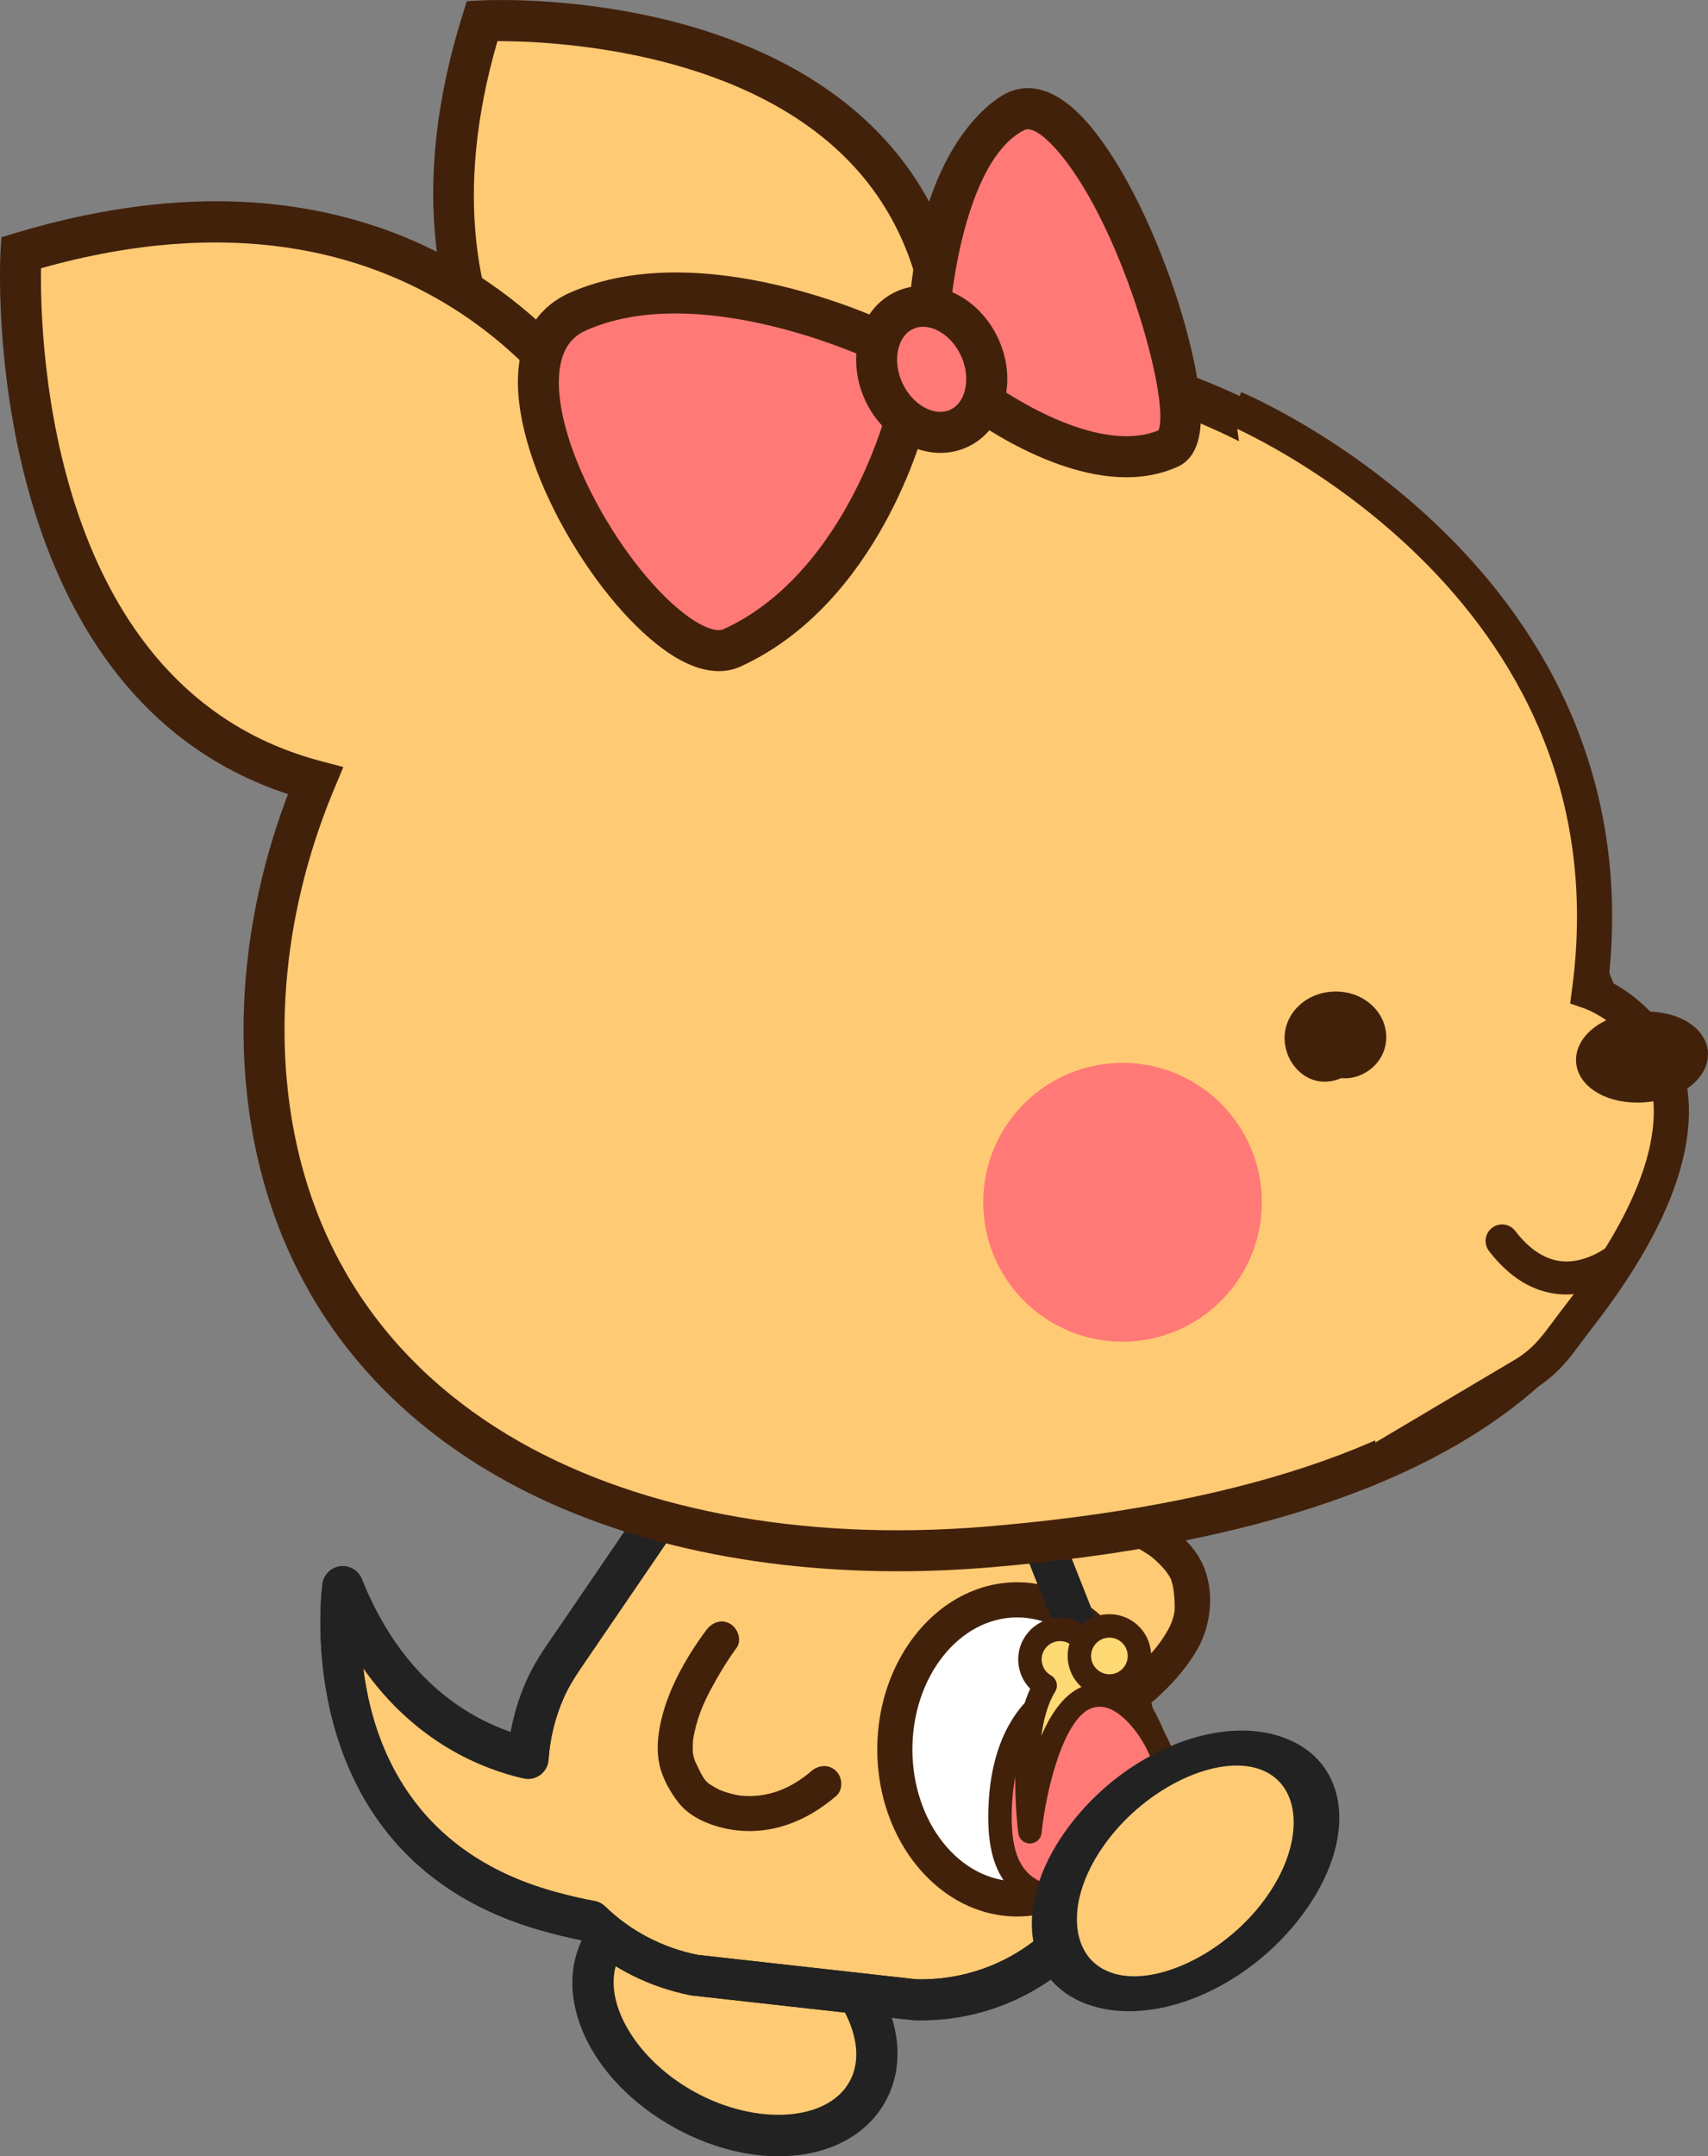 <?xml version="1.0" encoding="UTF-8"?><svg id="_レイヤー_2" xmlns="http://www.w3.org/2000/svg" viewBox="0 0 145.84 184.018"><rect x="0" y="0" width="145.84" height="184.018" fill="#808080" stroke="none"/><g id="_ぽけこ"><g id="_横"><g id="_足"><ellipse cx="62.754" cy="172.233" rx="8.923" ry="12.931" transform="translate(-118.338 143.809) rotate(-61.06)" fill="#ffca74"/><path d="M75.602,179.337c-2.896,5.237-10.808,6.219-18.013,2.236h0c-7.203-3.984-10.578-11.207-7.683-16.444,1.44-2.605,4.184-4.233,7.726-4.585,3.303-.328,6.956.506,10.286,2.347,5.152,2.849,8.345,7.354,8.688,11.605.137,1.694-.179,3.348-1.004,4.84ZM59.283,178.51h0c5.304,2.933,11.374,2.535,13.256-.867,1.882-3.403-1.01-8.755-6.314-11.688-2.715-1.501-5.644-2.186-8.247-1.927-2.364.235-4.142,1.227-5.009,2.795-.464.84-.638,1.798-.556,2.809.249,3.087,2.875,6.669,6.87,8.878Z" fill="#222"/></g><g id="_手"><path d="M93.295,147.051s8.941-5.344,8.493-10.242c-.053-.579-.049-1.479-.321-2.357-.503-1.629-4.649-6.509-11.977-3.999" fill="#ffca74"/><path d="M94.052,148.346c3.087-1.852,6.318-4.385,8.15-7.529,1.255-2.155,1.543-5.091.458-7.39-.767-1.625-2.318-2.97-3.865-3.822-3.001-1.653-6.503-1.661-9.704-.599-1.824.605-1.042,3.503.798,2.893,2.255-.748,4.797-.954,6.924.056.411.195.807.423,1.183.678.386.261.452.316.833.675.274.258.531.534.767.827-.198-.246.048.072.105.157.083.124.158.252.233.381.031.054.195.429.088.158-.096-.242.083.326.11.458.124.588.165,1.227.171,1.829.001.13-.003.259-.014.389-.023.26.036-.191-.009.068-.037.211-.093.419-.157.623-.127.405-.254.661-.512,1.105-1,1.718-2.561,3.131-4.125,4.386-.814.653-1.908,1.443-2.949,2.067-1.654.992-.147,3.587,1.514,2.59h0Z" fill="#42210b"/></g><path d="M29.269,135.402c4.178,10.478,11.507,13.68,15.822,14.656.13-1.951.591-3.914,1.419-5.814.437-1.003,1.008-1.943,1.625-2.847l9.053-13.256,15.681-1.185.025-.226.585.179.61-.046-.025.226,15.034,4.612,5.909,14.925c.403,1.018.753,2.06.958,3.135,2.076,10.878-6.446,21.221-17.85,20.894l-18.8-2.098c-3.52-.69-6.529-2.347-8.864-4.61-1.024-.182-2.193-.45-3.531-.818-20.945-5.772-17.652-27.729-17.652-27.729Z" fill="#ffca74"/><path d="M78.066,172.405c-.048-.001-.096-.005-.144-.01l-18.8-2.097c-.048-.005-.096-.013-.143-.022-3.522-.69-6.745-2.312-9.354-4.702-.971-.19-2.035-.444-3.169-.757-22.184-6.113-18.953-29.44-18.917-29.675.117-.782.744-1.388,1.529-1.479.783-.087,1.534.356,1.827,1.09,3.341,8.379,8.832,11.727,12.712,13.063.264-1.463.698-2.893,1.299-4.271.429-.984.996-1.981,1.785-3.135l9.053-13.256c.3-.439.783-.718,1.313-.758l14.871-1.123c.002-.002.005-.003.007-.005.435-.286.975-.363,1.473-.21l.27.083.282-.021c.523-.042,1.031.155,1.392.531.001.002.003.003.005.005l14.257,4.374c.508.156.918.534,1.114,1.029l5.909,14.925c.515,1.3.848,2.396,1.05,3.451,1.101,5.77-.469,11.664-4.307,16.17-3.703,4.347-9.049,6.809-14.744,6.809-.189,0-.379-.002-.569-.008ZM73.552,128.763c-.093-.028-.182-.064-.267-.106-.092.022-.187.038-.284.045l-14.842,1.121-8.579,12.562c-.662.968-1.127,1.781-1.466,2.559-.728,1.668-1.157,3.428-1.277,5.23-.034.511-.29.98-.7,1.287-.411.307-.934.418-1.433.304-3.469-.786-9.192-3.025-13.682-9.396.782,6.456,4.121,15.701,16.363,19.075,1.237.341,2.372.604,3.373.783.343.061.66.223.911.466,2.171,2.104,4.906,3.533,7.914,4.136l18.653,2.081c4.797.126,9.358-1.911,12.478-5.573,3.146-3.694,4.435-8.522,3.534-13.244-.159-.833-.435-1.729-.866-2.82l-5.6-14.143-14.23-4.365Z" fill="#42210b"/><ellipse cx="86.849" cy="149.29" rx="10.443" ry="12.761" fill="#fff"/><path d="M74.906,149.291c0-7.864,5.357-14.262,11.943-14.262,6.585,0,11.942,6.397,11.942,14.262s-5.357,14.261-11.942,14.261c-6.586,0-11.943-6.397-11.943-14.261ZM77.906,149.291c0,6.209,4.012,11.261,8.943,11.261,4.931,0,8.942-5.052,8.942-11.261,0-6.21-4.012-11.262-8.942-11.262-4.932,0-8.943,5.052-8.943,11.262Z" fill="#42210b"/><path d="M78.066,172.405c-.048-.001-.096-.005-.144-.01l-18.8-2.097c-.048-.005-.096-.013-.143-.022-3.522-.69-6.745-2.312-9.354-4.702-.971-.19-2.035-.444-3.169-.757-22.184-6.113-18.953-29.44-18.917-29.675.117-.782.744-1.388,1.529-1.479.783-.087,1.534.356,1.827,1.09,3.341,8.379,8.832,11.727,12.712,13.063.264-1.463.698-2.893,1.299-4.271.429-.984.996-1.981,1.785-3.135l9.053-13.256c.3-.439.783-.718,1.313-.758l14.871-1.123c.002-.002.005-.003.007-.005.435-.286.975-.363,1.473-.21l.27.083.282-.021c.523-.042,1.031.155,1.392.531.001.002.003.003.005.005l14.257,4.374c.508.156.918.534,1.114,1.029l5.909,14.925c.515,1.3.848,2.396,1.05,3.451,1.101,5.77-.469,11.664-4.307,16.17-3.703,4.347-9.049,6.809-14.744,6.809-.189,0-.379-.002-.569-.008ZM73.552,128.763c-.093-.028-.182-.064-.267-.106-.092.022-.187.038-.284.045l-14.842,1.121-8.579,12.562c-.662.968-1.127,1.781-1.466,2.559-.728,1.668-1.157,3.428-1.277,5.23-.034.511-.29.98-.7,1.287-.411.307-.934.418-1.433.304-3.469-.786-9.192-3.025-13.682-9.396.782,6.456,4.121,15.701,16.363,19.075,1.237.341,2.372.604,3.373.783.343.061.66.223.911.466,2.171,2.104,4.906,3.533,7.914,4.136l18.653,2.081c4.797.126,9.358-1.911,12.478-5.573,3.146-3.694,4.435-8.522,3.534-13.244-.159-.833-.435-1.729-.866-2.82l-5.6-14.143-14.23-4.365Z" fill="#222"/><path d="M54.892,45.751S31.214,33.57,41.168,1.784c0,0,40.878-2.169,39.884,31.64l-26.16,12.328Z" fill="#ffca74"/><path d="M54.091,47.307c-.25-.128-24.868-13.235-14.593-46.046l.363-1.16,1.214-.064c.867-.047,21.375-.992,33.402,10.755,5.799,5.664,8.6,13.295,8.323,22.684l-.031,1.074-27.911,13.153-.767-.395ZM72.042,13.306C62.73,4.2,47.047,3.509,42.518,3.509h-.043c-7.652,26.333,8.706,37.981,12.492,40.272l24.352-11.476c.015-7.873-2.431-14.261-7.277-19Z" fill="#42210b"/><path d="M1.792,21.57c34.883-10.502,48.982,13.729,50.283,16.135,7.08-4.181,15.116-6.926,23.776-7.645,28.554-2.371,55.842,17.365,58,43.356,1.313,15.818,6.069,14.31,6.327,17.423.182,2.197.176,4.281.011,6.268-.031.379-.396.529-.671.791-5.964,5.665-11.746.36-11.704.853l3.639,17.098c-10.008,9.836-27.476,14.539-47.136,16.172-31.965,2.654-59.18-10.87-61.603-40.047-.715-8.611.851-17.296,4.215-25.337C-.625,59.352,1.792,21.57,1.792,21.57Z" fill="#ffca74"/><path d="M41.532,125.433c-12.256-7.393-19.367-18.913-20.563-33.314-.664-8.002.587-16.38,3.622-24.349C-2.034,59.026.021,21.842.045,21.458l.078-1.213,1.164-.351c32.326-9.732,47.495,9.315,51.411,15.438,7.215-3.989,14.946-6.347,23.007-7.017,14.112-1.166,28.723,2.976,40.084,11.379,11.692,8.649,18.725,20.573,19.805,33.575.858,10.334,3.174,12.724,4.558,14.152.768.792,1.638,1.69,1.77,3.271.184,2.222.188,4.429.011,6.559-.088,1.044-.804,1.598-1.11,1.834-.034.026-.07.052-.101.08-3.12,2.963-6.639,3.816-10.489,2.551l3.13,14.706-.685.673c-9.34,9.179-25.562,14.787-48.218,16.668-2.639.219-5.244.328-7.807.327-13.466,0-25.729-2.995-35.122-8.66ZM126.102,99.116l-.111-1.295.886-.569c.93-.6,1.778-.123,2.337.192,2.411,1.354,5.625,2.485,9.098-.814.055-.052.112-.102.169-.15.123-1.788.106-3.634-.048-5.495-.024-.29-.128-.437-.795-1.125-1.709-1.764-4.571-4.717-5.533-16.298-.995-11.983-7.529-23.011-18.398-31.051-10.688-7.906-24.432-11.811-37.713-10.705-8.097.672-15.846,3.164-23.031,7.407l-1.564.924-.865-1.599c-1.401-2.593-14.503-24.806-47.034-15.643-.093,6.381.752,35.937,23.874,42.05l1.943.514-.776,1.854c-3.341,7.986-4.753,16.464-4.085,24.517,1.099,13.235,7.628,23.819,18.883,30.607,10.555,6.365,25.056,9.15,40.831,7.841,21.257-1.765,36.512-6.816,45.366-15.019l-3.436-16.142Z" fill="#42210b"/><path d="M85.439,153.546c.404-5.788,3.156-8.697,5.744-9.454.254-.089.513-.156.783-.175.045-.003.092 0.0.137-.002.045-.004.091-.014.136-.017.27-.019.536.01.799.063,2.669.386,5.802,2.881,7.015,8.554,1.188,5.556.15,9.031-6.437,9.617-.031.003-.059.01-.09.012-.047.003-.091.005-.137.008-.046.004-.09.008-.137.012-.032.002-.06-.001-.091.001-6.604.345-8.119-2.95-7.723-8.618Z" fill="#ff7976"/><path d="M86.312,161.211c-1.535-1.562-2.13-4.021-1.871-7.735h0c.444-6.363,3.628-9.516,6.411-10.329.373-.13.714-.205,1.048-.229.049-.003.099-.002.109,0l.159-.019c.333-.024.681.002,1.013.071,2.921.423,6.517,3.097,7.85,9.335.778,3.641.535,6.158-.766,7.92-1.232,1.669-3.378,2.619-6.531,2.898-.042.007-.085.013-.135.017l-.148-.993-.022,1.003-.214.011c-.33.018-.649.026-.959.026-2.689,0-4.639-.65-5.943-1.977ZM92.311,144.896l-.274.018c-.151.011-.317.049-.572.137-2.186.64-4.655,3.225-5.027,8.564h0c-.216,3.101.197,5.069,1.302,6.193,1.029,1.047,2.791,1.491,5.442,1.356l.153.991-.028-1.002.223-.019c2.578-.229,4.255-.915,5.127-2.097.936-1.268,1.069-3.275.419-6.315-1.118-5.234-3.926-7.447-6.233-7.783-.164-.033-.303-.049-.429-.049-.036,0-.07.001-.104.004Z" fill="#42210b"/><path d="M89.242,143.847c-.721-.41-1.231-1.16-1.294-2.05-.1-1.413.965-2.639,2.378-2.739s2.639.965,2.739,2.378c.015.21-.003.413-.037.611,3.265.508,5.481,6.195,5.481,6.195,0,0-2.35-4.348-5.437-3.476-4.043,1.142-5.13,11.556-5.13,11.556,0,0-1.113-8.625,1.301-12.474Z" fill="#ffd974"/><path d="M86.95,156.45c-.044-.344-1.001-8.002,1.014-12.335-.588-.597-.953-1.389-1.014-2.247-.067-.95.24-1.869.864-2.588.624-.719,1.491-1.152,2.44-1.219.955-.067,1.87.239,2.588.864.701.608,1.129,1.447,1.213,2.368,3.208,1.22,5.156,6,5.384,6.586.192.492-.032,1.047-.51,1.269s-1.047.035-1.3-.429c-.02-.037-2.047-3.625-4.287-2.991-2.466.697-4.012,6.932-4.407,10.698-.053.505-.476.89-.983.896h-.012c-.502,0-.927-.373-.992-.872ZM94.225,143.66c-.431-.326-.885-.552-1.35-.624-.265-.042-.501-.187-.658-.404-.156-.217-.219-.488-.174-.752.025-.146.033-.265.025-.373-.029-.417-.219-.797-.535-1.072-.315-.274-.714-.411-1.136-.379-.417.029-.797.219-1.071.535-.274.316-.409.719-.379,1.136.037.523.333.991.791,1.251.237.135.409.361.476.625.066.265.022.545-.123.776-.613.978-.975,2.326-1.177,3.762.884-2.065,2.136-3.842,3.887-4.337.382-.108.751-.156,1.109-.156.106,0,.212.004.316.013Z" fill="#42210b"/><circle cx="94.727" cy="141.319" r="2.565" fill="#ffd974"/><path d="M92.39,144.011c-.719-.624-1.152-1.491-1.219-2.441s.24-1.869.864-2.588c.624-.719,1.491-1.152,2.441-1.219.948-.065,1.869.24,2.588.864.719.624,1.152,1.491,1.219,2.441s-.24,1.869-.864,2.588c-.624.719-1.491,1.152-2.441,1.219-.085.006-.171.009-.256.009-.858,0-1.678-.305-2.332-.873ZM94.617,139.758c-.861.061-1.511.811-1.451,1.671.061.861.819,1.506,1.671,1.451.861-.061,1.511-.811,1.451-1.671-.058-.823-.747-1.455-1.56-1.455-.037,0-.074.001-.111.004Z" fill="#42210b"/><circle cx="95.849" cy="102.602" r="11.896" fill="#ff7976"/><path d="M75.283,29.199s-15.235-7.312-25.902-2.625c-10.666,4.687,6.497,31.738,13.118,28.717,11.213-5.116,14.857-19.636,14.857-19.636l-2.074-6.456Z" fill="#ff7976"/><path d="M56.716,55.459c-6.264-4.509-13.23-16.519-12.431-24.109.321-3.051,1.84-5.257,4.392-6.378,11.274-4.954,26.711,2.336,27.363,2.649l.679.326,2.457,7.649-.122.485c-.157.626-3.985,15.399-15.828,20.803-.484.221-1.098.389-1.844.389-1.206,0-2.758-.44-4.666-1.813ZM73.855,30.476c-2.972-1.286-15.164-6.08-23.77-2.3-.876.385-2.07,1.171-2.319,3.541-.655,6.218,5.639,17.046,10.995,20.901,1.539,1.107,2.565,1.285,3.012,1.081,9.217-4.205,13.034-15.577,13.757-18.011l-1.674-5.212Z" fill="#42210b"/><path d="M79.312,27.359s.81-14.641,7.418-17.845c6.609-3.204,17.289,26.808,13.118,28.717-7.064,3.233-17.282-4.955-17.282-4.955l-3.255-5.917Z" fill="#ff7976"/><path d="M81.472,34.642l-.271-.218-3.664-6.661.027-.5c.842-15.23,7.631-18.95,8.402-19.324,1.042-.505,2.72-.805,4.808.632,6.145,4.232,12.278,21.525,11.727,27.849-.152,1.743-.799,2.887-1.924,3.402-1.403.642-2.891.908-4.394.908-7.015,0-14.338-5.79-14.71-6.088ZM89.997,12.536c-1.065-1.151-2.003-1.691-2.503-1.448-4.461,2.163-6.088,11.755-6.401,15.876l2.835,5.155c2.81,2.157,10.171,6.6,14.993,4.607,1.06-2.561-3.293-18.107-8.924-24.19Z" fill="#42210b"/><ellipse cx="79.552" cy="31.519" rx="4.51" ry="5.545" transform="translate(-5.904 35.904) rotate(-24.551)" fill="#ff7976"/><path d="M73.858,34.121h0c-1.671-3.659-.477-7.802,2.663-9.237,3.141-1.435,7.055.376,8.726,4.035.782,1.712.97,3.588.529,5.283-.468,1.8-1.631,3.241-3.192,3.954-.73.334-1.503.492-2.28.492-2.56,0-5.163-1.719-6.446-4.526ZM77.975,28.067c-1.361.622-1.789,2.728-.934,4.599.854,1.871,2.725,2.927,4.088,2.305.82-.375,1.141-1.195,1.259-1.651.235-.905.117-1.979-.326-2.948-.688-1.506-2.035-2.484-3.244-2.484-.293,0-.578.058-.844.179Z" fill="#42210b"/><g id="_足-2"><path d="M109.588,162.762c-4.098,5.528-11.169,8.621-15.793,6.91-4.624-1.711-5.05-7.579-.952-13.107,4.098-5.528,11.169-8.621,15.793-6.91,4.624,1.711,5.05,7.579.952,13.107Z" fill="#ffca74"/><path d="M109.641,148.3c5.615,2.078,6.313,8.697,1.59,15.069h0c-4.724,6.371-12.824,9.734-18.439,7.657-2.793-1.033-4.449-3.238-4.665-6.207-.201-2.769.891-5.916,3.075-8.862,3.378-4.556,8.482-7.574,13.17-8.164,1.868-.235,3.67-.085,5.27.507ZM107.947,162.154h0c3.478-4.691,3.334-9.795-.314-11.145-3.649-1.35-9.668,1.472-13.147,6.164-1.78,2.401-2.674,4.925-2.515,7.107.144,1.982,1.149,3.415,2.83,4.037.9.333,1.945.412,3.06.272,3.404-.429,7.467-2.902,10.086-6.435Z" fill="#222"/></g><g id="_手-2"><path d="M61.595,139.874s-5.527,7.413-3.501,11.281c.239.457.541,1.197,1.061,1.825.965,1.166,6.019,3.767,11.183-.774" fill="#ffca74"/><path d="M60.3,139.117c-1.786,2.403-3.44,5.35-3.973,8.315-.192,1.065-.251,2.126-.014,3.19.253,1.138.931,2.34,1.646,3.245,1.021,1.294,2.859,2.002,4.436,2.261,3.364.553,6.466-.673,9.004-2.862.614-.529.543-1.578,0-2.121-.609-.609-1.506-.531-2.121,0-1.755,1.513-3.797,2.32-6.028,2.096-.491-.049.149.031-.131-.019-.097-.017-.195-.035-.291-.055-.209-.043-.417-.095-.622-.155-.172-.05-.342-.108-.511-.168-.081-.028-.16-.06-.24-.092.315.127-.019-.011-.087-.046-.285-.145-.554-.304-.824-.475-.308-.195.087.118-.038-.026-.075-.087-.175-.153-.25-.242-.313-.372-.513-.859-.728-1.292-.05-.1-.265-.56-.141-.253-.078-.193-.131-.393-.181-.595-.001-.004-.069-.409-.038-.176.027.2-.005-.074-.007-.121-.009-.199-.016-.396-.01-.596.006-.182.022-.364.04-.545-.029.278-.006.038.004-.017.026-.14.05-.281.079-.421.378-1.794.989-3.031,1.892-4.624.524-.925,1.089-1.839,1.724-2.693.484-.651.107-1.675-.538-2.052-.764-.447-1.567-.114-2.052.538h0Z" fill="#42210b"/></g><path d="M105.41,34.848s35.008,14.567,30.31,49.768c0,0,16.374,5.548-.994,27.847-1.655,2.125-2.472,3.645-4.811,4.982l-12.257,7.269" fill="#ffca74" stroke="#42210b" stroke-miterlimit="10" stroke-width="3"/><ellipse cx="140.205" cy="90.209" rx="4.644" ry="2.87" transform="translate(-6.984 11.911) rotate(-4.746)" fill="#42210b"/><path d="M134.581,90.677c-.092-1.106.487-2.208,1.59-3.022.977-.722,2.296-1.184,3.714-1.302,1.419-.116,2.796.12,3.879.671,1.222.622,1.975,1.613,2.066,2.718.092,1.106-.487,2.208-1.59,3.022-.977.722-2.296,1.184-3.715,1.302-.241.02-.479.03-.713.03-2.825,0-5.065-1.423-5.231-3.419ZM140.051,88.346c-1.039.086-2.02.42-2.692.917-.532.393-.818.848-.785,1.248.074.88,1.717,1.734,3.786,1.562,1.039-.086,2.02-.42,2.692-.917.532-.393.818-.848.785-1.248s-.391-.801-.98-1.102c-.617-.313-1.423-.482-2.272-.482-.177,0-.355.007-.534.022Z" fill="#42210b"/><path d="M114.462,92.033c.02-.008.039-.019.059-.027,1.09.113,2.245-.378,2.975-1.203,1.188-1.34,1.138-3.281.007-4.637-1.863-2.236-5.699-2.03-7.257.466-1.766,2.829.919,6.772,4.215,5.401Z" fill="#42210b"/><path d="M127.4,104.784c.616-.474,1.501-.359,1.975.259,1.233,1.605,2.591,2.478,4.036,2.596,2.387.191,4.402-1.672,4.418-1.687l1.01-.953.271.276c-.07.323-.112.652-.126.984-.329.822-.455,1.734-.37,2.625-1.167.774-3.107,1.743-5.401,1.566-2.283-.176-4.325-1.417-6.072-3.689-.474-.617-.358-1.501.259-1.975Z" fill="#42210b"/></g></g></svg>